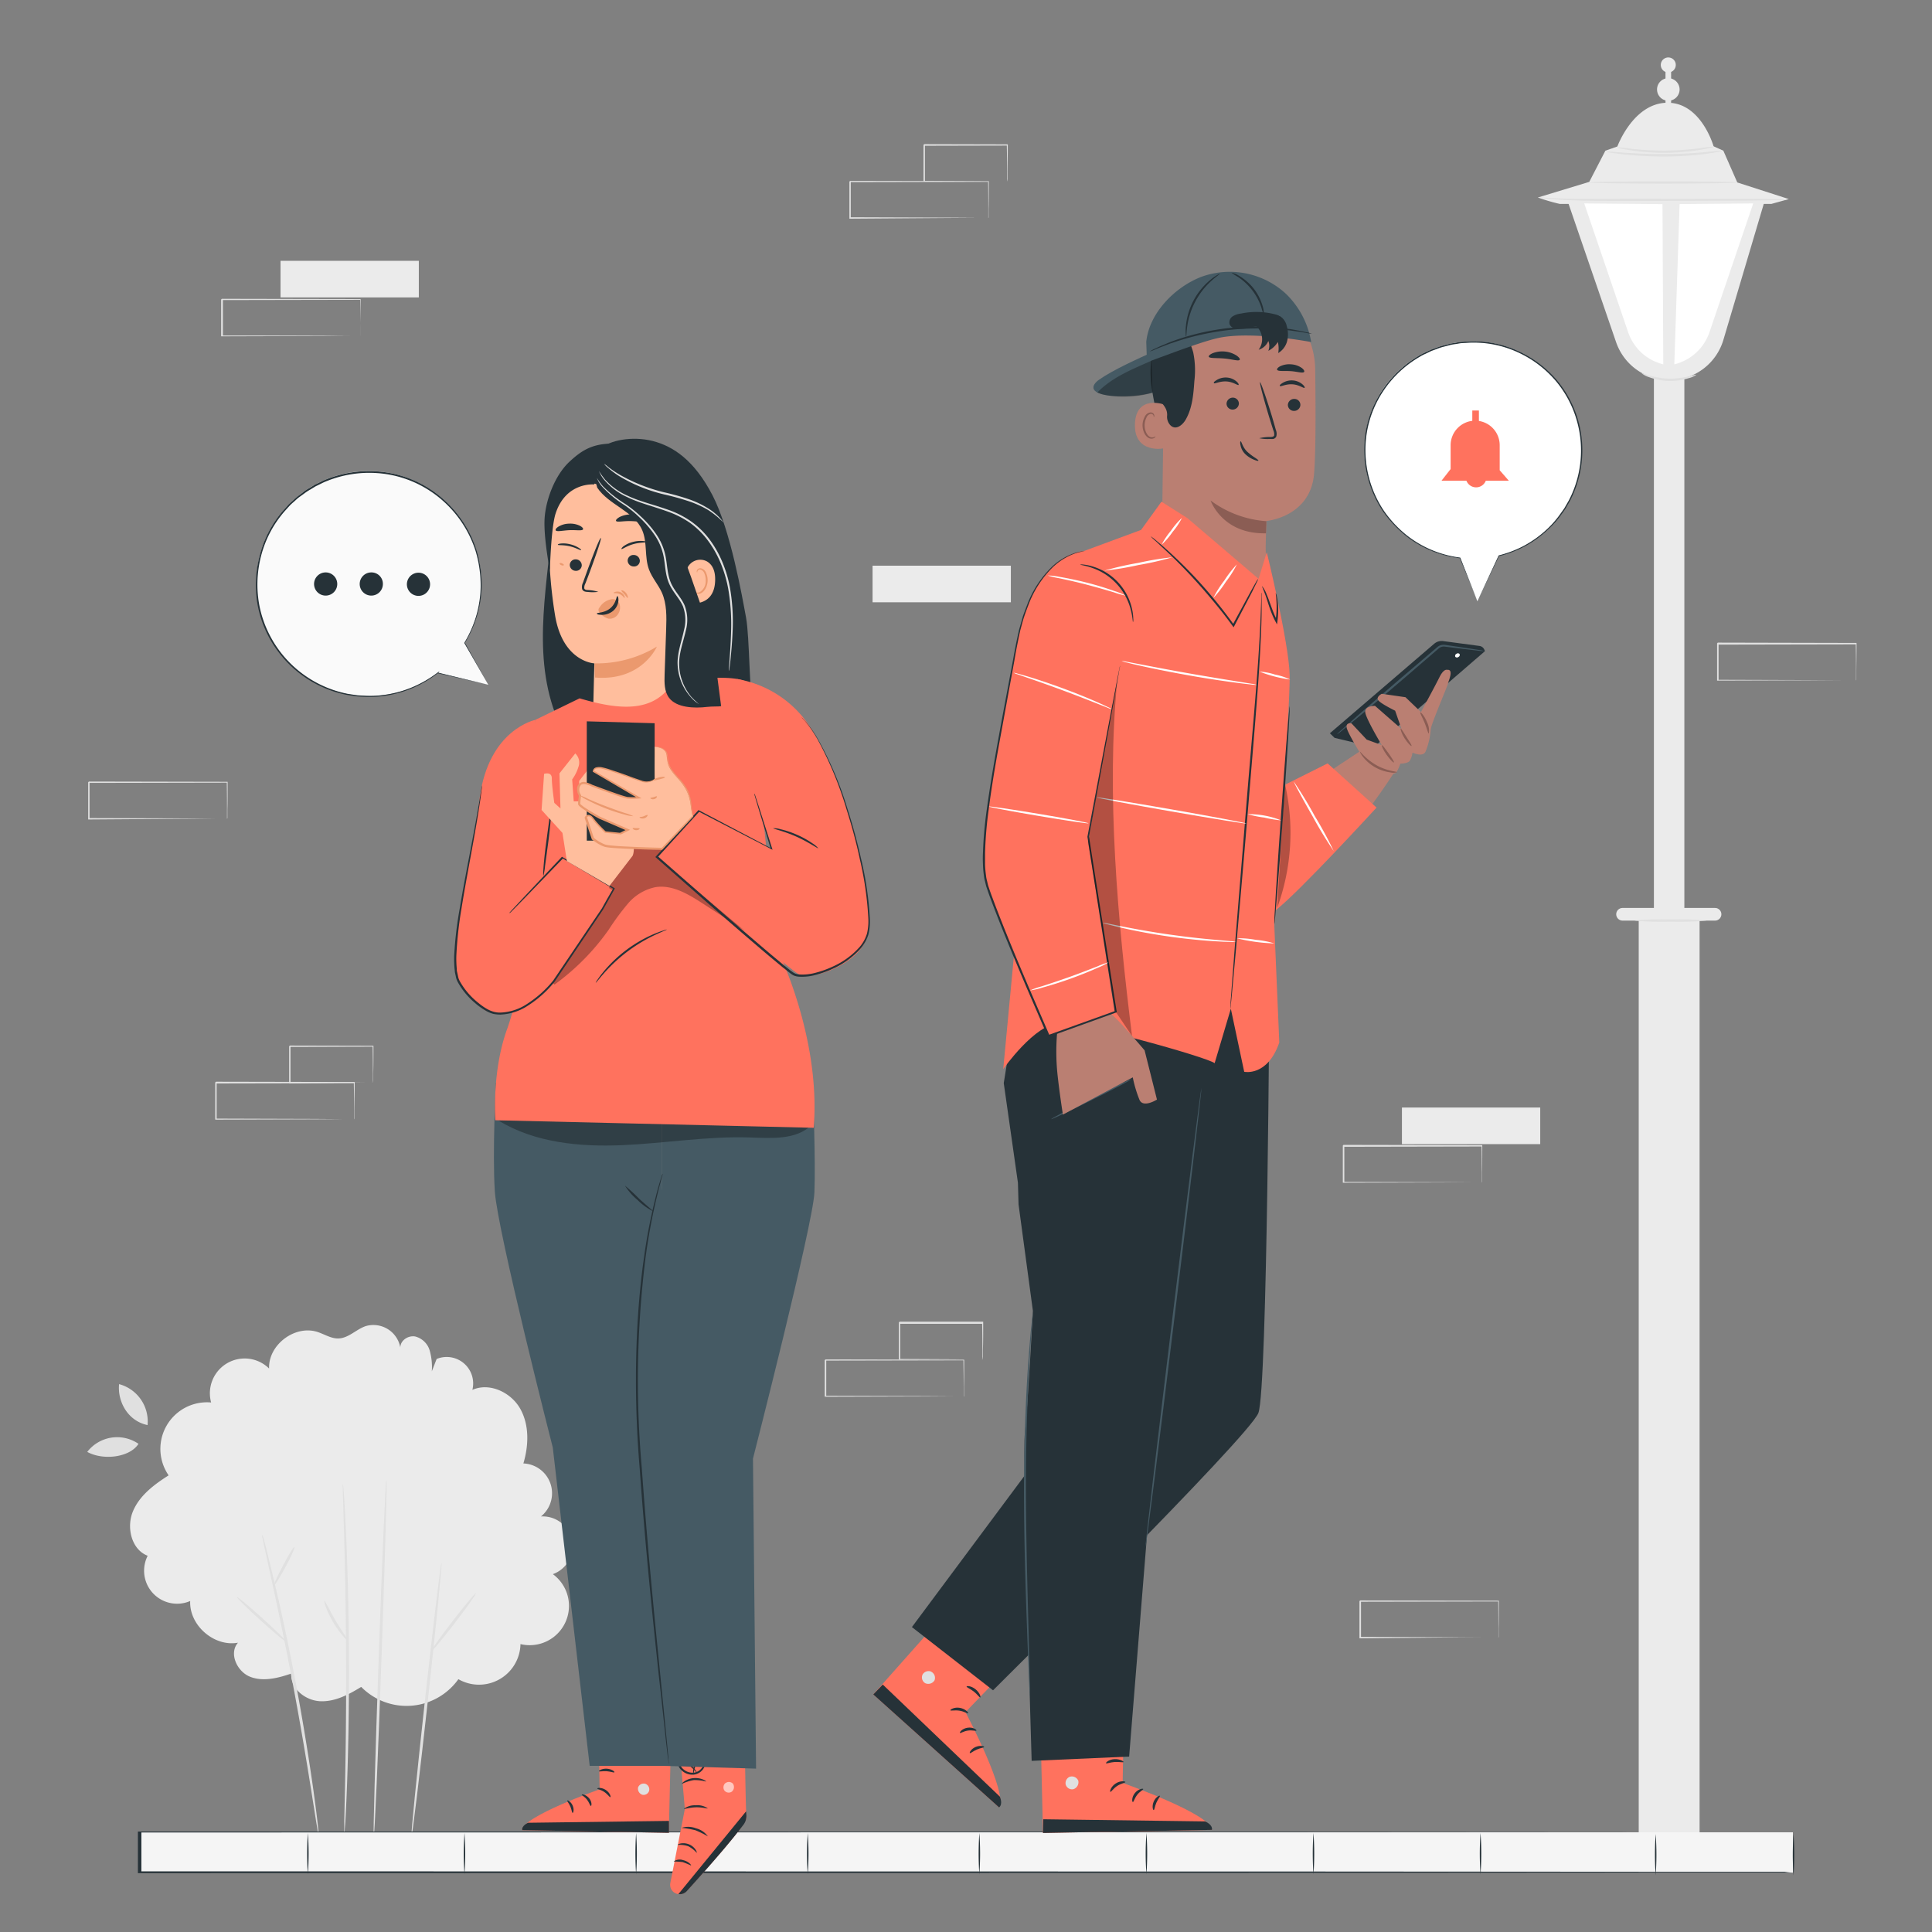 <svg xmlns="http://www.w3.org/2000/svg" viewBox="0 0 500 500"><rect x="0" y="0" width="500" height="500" fill="#808080" stroke="none"/><g id="freepik--background-complete--inject-88"><path d="M113,351.7a6.85,6.85,0,0,1,9.25,8c4.44-2,10,.65,12.38,4.87s2.21,9.51.82,14.17A7.72,7.72,0,0,1,140,392.46a7.7,7.7,0,0,1,3.08,14.93,10.17,10.17,0,0,1-8.38,18.1,10.73,10.73,0,0,1-16.07,9.08,16.47,16.47,0,0,1-25.15,2c-3.26,2-6.86,3.91-10.69,3.7s-7.73-3.35-7.39-7.16c-3.45,1.18-7.29,2.17-10.68.83s-5.55-6.08-3.13-8.81c-6.18,1.13-12.65-4.51-12.37-10.79a8.54,8.54,0,0,1-11-11.71c-4.18-1.59-5.54-7.26-3.85-11.41s5.49-7,9.27-9.4a12.06,12.06,0,0,1,11-18.86,9,9,0,0,1,15-8.79c-.23-6.15,6.72-11.37,12.56-9.45,1.81.59,3.5,1.73,5.4,1.67,2.58-.08,4.55-2.32,7-3.18a7.08,7.08,0,0,1,9,5.53c0-1.82,2-3.18,3.84-2.86a5.28,5.28,0,0,1,3.76,3.61,15.63,15.63,0,0,1,.55,5.42" style="fill:#ebebeb"></path><path d="M114.26,404.53c-.21,0-2.12,15.82-4.27,35.39s-3.72,35.45-3.52,35.47,2.12-15.82,4.27-35.39S114.46,404.55,114.26,404.53Z" style="fill:#e0e0e0"></path><path d="M111.42,427.57c.17.13,2.92-3.17,6.16-7.38s5.73-7.71,5.57-7.84-2.93,3.18-6.16,7.38S111.26,427.45,111.42,427.57Z" style="fill:#e0e0e0"></path><path d="M100,383c-.21,0-1.12,20.65-2,46.12s-1.48,46.15-1.27,46.15,1.11-20.63,2-46.12S100.24,383,100,383Z" style="fill:#e0e0e0"></path><path d="M88.72,384a3.92,3.92,0,0,0,0,.93c0,.68,0,1.56.06,2.65.07,2.4.16,5.71.27,9.75.24,8.23.47,19.61.52,32.17s-.1,23.94-.27,32.18c-.09,4.05-.16,7.35-.21,9.75,0,1.09,0,2,0,2.65a3.92,3.92,0,0,0,0,.93,5.29,5.29,0,0,0,.11-.92c0-.69.1-1.56.18-2.65.13-2.3.29-5.63.44-9.75.3-8.23.54-19.61.49-32.19s-.37-24-.73-32.19c-.19-4.11-.36-7.44-.52-9.74-.08-1.09-.15-2-.2-2.65A5.29,5.29,0,0,0,88.72,384Z" style="fill:#e0e0e0"></path><path d="M83.94,414.3c-.18.06.59,2.7,2.32,5.6s3.67,4.85,3.81,4.72-1.49-2.26-3.16-5.1S84.15,414.22,83.94,414.3Z" style="fill:#e0e0e0"></path><path d="M67.81,397.19a2.82,2.82,0,0,0,.11.8c.13.6.28,1.34.47,2.25.45,2.05,1.07,4.84,1.81,8.25,1.53,7,3.56,16.6,5.58,27.29s3.63,20.41,4.74,27.45c.55,3.45,1,6.27,1.32,8.35.16.91.28,1.66.38,2.26a2.84,2.84,0,0,0,.19.78,3.71,3.71,0,0,0,0-.8q-.09-.9-.24-2.28c-.22-2-.59-4.85-1.08-8.38-1-7.07-2.52-16.81-4.53-27.52s-4.14-20.33-5.8-27.27c-.83-3.47-1.53-6.27-2-8.2-.25-.89-.45-1.63-.61-2.21A4.23,4.23,0,0,0,67.81,397.19Z" style="fill:#e0e0e0"></path><path d="M61.34,413.34c-.13.15,2.59,2.85,6.08,6S73.87,425,74,424.81s-2.58-2.84-6.08-6S61.48,413.19,61.34,413.34Z" style="fill:#e0e0e0"></path><path d="M70.89,410.32c.19.09,1.51-2.05,3-4.79s2.47-5,2.29-5.15-1.51,2.05-2.95,4.8S70.71,410.22,70.89,410.32Z" style="fill:#e0e0e0"></path><path d="M38.19,368.81a10,10,0,0,0-7.37-10.6c-.45,4.45,2.22,9.54,7.37,10.6" style="fill:#e0e0e0"></path><path d="M35.84,373.66c-2.22,3.53-9.13,4.37-13.26,2.09a9.76,9.76,0,0,1,13.26-2.09" style="fill:#e0e0e0"></path><rect x="362.82" y="286.63" width="35.79" height="9.47" style="fill:#ebebeb"></rect><path d="M383.48,306.08a.68.68,0,0,1,0-.17v-.49c0-.45,0-1.07,0-1.86,0-1.64,0-4-.06-6.95l.11.11-35.8.07.18-.18h0v9.44l-.18-.18,25.51.08,7.53,0,2,0h.05l-2,0-7.49.06-25.63.08h-.18v-9.62h0l.18-.18,35.8.07h.11v.11c0,3,0,5.36-.06,7,0,.79,0,1.4,0,1.84,0,.19,0,.35,0,.47S383.48,306.08,383.48,306.08Z" style="fill:#e0e0e0"></path><rect x="72.6" y="67.5" width="35.79" height="9.47" style="fill:#ebebeb"></rect><path d="M93.26,87a.68.68,0,0,1,0-.17v-.49c0-.45,0-1.07,0-1.86,0-1.64,0-4-.07-7l.12.11-35.8.07.18-.18h0V87l-.18-.18L83,86.85l7.53.05,2,0h0l-2,0-7.49.06-25.63.08h-.18V77.51h0l.18-.18,35.8.07h.11v.11c0,3-.05,5.36-.07,7,0,.79,0,1.4,0,1.84,0,.19,0,.35,0,.47S93.26,87,93.26,87Z" style="fill:#e0e0e0"></path><rect x="225.82" y="146.4" width="35.79" height="9.47" style="fill:#ebebeb"></rect><path d="M255.78,56.42a1.15,1.15,0,0,1,0-.17v-.48c0-.45,0-1.07,0-1.87,0-1.63,0-4-.06-6.95l.11.11L220,47.14c.08-.08-.19.18.18-.19h0v4.8c0,1.58,0,3.13,0,4.65l-.17-.18,25.51.09,7.52.05,2,0h.72s-.05,0-.16,0l-.51,0-2,0-7.49.05L220,56.6h-.18V51.77c0-.79,0-1.59,0-2.39V47h0l.19-.18,35.79.07h.11V47c0,3,0,5.37-.06,7,0,.78,0,1.4,0,1.84v.46C255.79,56.38,255.79,56.43,255.78,56.42Z" style="fill:#e0e0e0"></path><path d="M260.63,47s0-.06,0-.18,0-.3,0-.5c0-.46,0-1.1,0-1.9,0-1.66,0-4-.07-6.89l.13.14-21.5.05c-.16.16.22-.23.18-.18h0v4.86c0,1.59,0,3.12,0,4.59l-.17-.17,15.38.08,4.48,0,1.21,0,.43,0a1.7,1.7,0,0,1-.39,0l-1.17,0-4.44,0-15.5.08H239V37.5h0s.34-.35.18-.19l21.5.05h.14v.13c0,2.92-.06,5.29-.07,7,0,.79,0,1.41,0,1.87A4.61,4.61,0,0,1,260.63,47Z" style="fill:#e0e0e0"></path><path d="M249.4,361.41s0-.06,0-.17,0-.29,0-.49c0-.44,0-1.06,0-1.86,0-1.64,0-4-.07-6.95l.12.11-35.8.07.18-.18h0v9.45l-.18-.18,25.51.08,7.53.05,2,0h.05l-2,0-7.49.05-25.63.08h-.18V352h0l.18-.18,35.8.07h.11v.11c0,3,0,5.36-.06,7,0,.79,0,1.4,0,1.84,0,.2,0,.35,0,.47S249.4,361.41,249.4,361.41Z" style="fill:#e0e0e0"></path><path d="M254.25,351.94s0-.06,0-.18,0-.3,0-.5c0-.47,0-1.1,0-1.9,0-1.66,0-4-.07-6.89l.13.13-21.51,0c-.16.17.22-.22.18-.18h0v9.45l-.18-.17,15.39.08,4.48,0,1.21,0,.43,0a1.57,1.57,0,0,1-.39,0l-1.17,0-4.45,0-15.5.08h-.17v-.18c0-1.47,0-3,0-4.59v-4.86h0l.18-.18,21.51,0h.13v.13c0,2.92,0,5.29-.07,7,0,.79,0,1.41,0,1.87A4.8,4.8,0,0,1,254.25,351.94Z" style="fill:#e0e0e0"></path><path d="M91.64,289.69s0-.06,0-.17,0-.29,0-.49c0-.44,0-1.06,0-1.86,0-1.63,0-4-.07-6.95l.11.11-35.79.07c.08-.08-.18.19.18-.18h0v9.45l-.18-.18,25.51.08,7.53.06,2,0h.72s0,0-.16,0H91l-2,0-7.49.05-25.63.08h-.18v-9.63h0l.18-.18,35.79.07h.12v.11c0,3-.05,5.37-.07,7,0,.78,0,1.4,0,1.84,0,.19,0,.34,0,.46S91.65,289.7,91.64,289.69Z" style="fill:#e0e0e0"></path><path d="M96.5,280.22s0-.06,0-.18,0-.3,0-.5c0-.47,0-1.1,0-1.9,0-1.66,0-4-.07-6.89l.13.13L75,270.94l.18-.19h0v9.45l-.18-.17,15.39.08,4.48.05,1.21,0,.43,0a1.57,1.57,0,0,1-.39,0l-1.17,0-4.45,0L75,280.4h-.17v-.18c0-1.47,0-3,0-4.59v-4.86h0s.35-.34.18-.18l21.51.05h.13v.13c0,2.92,0,5.29-.07,7,0,.79,0,1.41,0,1.87A4.8,4.8,0,0,1,96.5,280.22Z" style="fill:#e0e0e0"></path><path d="M58.75,211.9a1.15,1.15,0,0,1,0-.17v-.48c0-.45,0-1.07,0-1.87,0-1.63,0-4-.06-6.95l.11.12L23,202.62l.18-.18h0v9.45l-.18-.17,25.51.08,7.52.05,2,0h.72s0,0-.16,0h-.51l-2,0-7.49.05L23,212.08h-.18v-4.83c0-.79,0-1.59,0-2.39v-2.41h0l.19-.19,35.79.07h.11v.11c0,3,0,5.37-.06,7,0,.78,0,1.4,0,1.84v.46C58.76,211.86,58.76,211.91,58.75,211.9Z" style="fill:#e0e0e0"></path><path d="M387.79,423.82a1.15,1.15,0,0,1,0-.17c0-.13,0-.29,0-.49q0-.66,0-1.86c0-1.63,0-4-.06-6.95l.11.11-35.79.07c.08-.08-.18.19.18-.18h0v9.45l-.18-.18,25.51.08,7.52,0,2,0h.72s-.05,0-.16,0h-.51l-2,0-7.49.05L352,424h-.18v-4.84c0-.79,0-1.58,0-2.39v-2.4h0l.19-.18,35.79.07h.11v.11c0,3,0,5.37-.06,7q0,1.17,0,1.83v.47C387.8,423.77,387.8,423.82,387.79,423.82Z" style="fill:#e0e0e0"></path><rect x="424.1" y="238.25" width="15.75" height="241.78" style="fill:#ebebeb"></rect><rect x="428.03" y="92.61" width="7.88" height="166.55" style="fill:#ebebeb"></rect><path d="M443.86,238.25H419.92a1.64,1.64,0,0,1-1.64-1.64h0a1.63,1.63,0,0,1,1.64-1.63h23.94a1.63,1.63,0,0,1,1.63,1.63h0A1.64,1.64,0,0,1,443.86,238.25Z" style="fill:#ebebeb"></path><path d="M405.88,52.57l12.37,36A14.56,14.56,0,0,0,432,98.38h0A14.56,14.56,0,0,0,446,88L456.57,52.4Z" style="fill:#ebebeb"></path><path d="M398,51.11a47.86,47.86,0,0,0,5.7,1.67h54.71l4.54-1.26-13.34-4.3L446,39l-2.53-1.14s-3.2-11.37-12-11.27-12.9,11.32-12.9,11.32L415.47,39l-4.17,8.07Z" style="fill:#ebebeb"></path><path d="M434.68,23.15a2.92,2.92,0,1,1-2.92-2.92A2.93,2.93,0,0,1,434.68,23.15Z" style="fill:#ebebeb"></path><path d="M433.69,16.8a1.94,1.94,0,1,1-1.93-1.93A1.93,1.93,0,0,1,433.69,16.8Z" style="fill:#ebebeb"></path><rect x="431.03" y="16.8" width="1.45" height="9.85" style="fill:#ebebeb"></rect><path d="M410,52.65,421.37,86a12.79,12.79,0,0,0,9.09,8.29h0l-.21-41.46Z" style="fill:#fff"></path><path d="M453.73,52.65,442.4,86a12.79,12.79,0,0,1-9.09,8.29h0l1.37-41.47Z" style="fill:#fff"></path><path d="M462.4,51.69a2.74,2.74,0,0,1-.65.06l-1.87.06-6.9.1L430.24,52c-8.89,0-16.93.05-22.76-.13-2.91-.09-5.26-.27-6.89-.44-.81-.08-1.43-.16-1.86-.23a2.85,2.85,0,0,1-.64-.12,2.49,2.49,0,0,1,.65,0l1.87.12c1.63.1,4,.21,6.88.25,5.82.07,13.86-.06,22.75,0l22.74,0,6.89.08,1.88.05A2.74,2.74,0,0,1,462.4,51.69Z" style="fill:#e0e0e0"></path><path d="M449.59,47.22c0,.17-8.59.3-19.19.3s-19.19-.13-19.19-.3,8.59-.29,19.19-.29S449.59,47.06,449.59,47.22Z" style="fill:#e0e0e0"></path><path d="M445.85,39a5,5,0,0,1-1.16.3c-.75.16-1.85.34-3.21.52a85.89,85.89,0,0,1-10.72.69A101.1,101.1,0,0,1,420,39.93c-1.37-.15-2.47-.3-3.23-.43a4.6,4.6,0,0,1-1.17-.25,4.61,4.61,0,0,1,1.2,0l3.23.24c2.73.19,6.51.39,10.69.38s7.95-.24,10.67-.51S445.83,38.89,445.85,39Z" style="fill:#e0e0e0"></path><path d="M443.68,37.94a3,3,0,0,1-1,.3c-.62.16-1.54.35-2.68.54a57.52,57.52,0,0,1-9,.77,57.22,57.22,0,0,1-9-.65c-1.14-.18-2.06-.35-2.69-.5a3.4,3.4,0,0,1-1-.29,33.89,33.89,0,0,1,3.7.38,76.66,76.66,0,0,0,8.93.48,77.17,77.17,0,0,0,8.92-.6A34.2,34.2,0,0,1,443.68,37.94Z" style="fill:#e0e0e0"></path><path d="M439,97a5.73,5.73,0,0,1-2,.88,16.12,16.12,0,0,1-10.21-.26,5.57,5.57,0,0,1-1.9-1c.06-.18,3,1.28,7,1.36S438.92,96.78,439,97Z" style="fill:#e0e0e0"></path><path d="M441.66,238.24a75.47,75.47,0,0,1-9.34.29,75.47,75.47,0,0,1-9.34-.29,75.47,75.47,0,0,1,9.34-.29A75.47,75.47,0,0,1,441.66,238.24Z" style="fill:#e0e0e0"></path><path d="M480.34,176.12a.83.83,0,0,1,0-.18c0-.12,0-.28,0-.48,0-.45,0-1.07,0-1.86,0-1.64,0-4-.07-6.95l.12.11-35.8.07.18-.18h0v9.46l-.18-.18,25.51.08,7.53,0,2,0h.54l.19,0h-.68l-2,0-7.49.05-25.63.08h-.18v-9.64h0l.18-.19,35.8.08h.11v.11c0,3-.05,5.36-.06,7,0,.79,0,1.4,0,1.84,0,.19,0,.34,0,.47S480.34,176.12,480.34,176.12Z" style="fill:#e0e0e0"></path></g><g id="freepik--Floor--inject-88"><path d="M464,474.2H36.1v10.45H464" style="fill:#f5f5f5"></path><path d="M464,484.65l-2.2,0h-6.44l-24.81,0-91.41.06-303,.06h-.45V474h.45l303,.06,91.39.06,24.8,0h6.44l2.2,0s-.74,0-2.2,0l-6.44,0-24.8,0-91.39.06-303,.06.45-.2v10.45l-.45-.19,303,.05,91.41.06,24.81,0,6.44,0C463.23,484.63,464,484.65,464,484.65Z" style="fill:#263238"></path><path d="M120.21,485.06a75,75,0,0,1,0-10.67,75,75,0,0,1,0,10.67Z" style="fill:#263238"></path><path d="M164.63,485.06a75,75,0,0,1,0-10.67,75,75,0,0,1,0,10.67Z" style="fill:#263238"></path><path d="M209.05,485.06a71.26,71.26,0,0,1,0-10.67,75,75,0,0,1,0,10.67Z" style="fill:#263238"></path><path d="M253.46,485.06a75,75,0,0,1,0-10.67,75,75,0,0,1,0,10.67Z" style="fill:#263238"></path><path d="M296.7,485.06a71.26,71.26,0,0,1,0-10.67,75,75,0,0,1,0,10.67Z" style="fill:#263238"></path><path d="M339.93,485.06a75,75,0,0,1,0-10.67,75,75,0,0,1,0,10.67Z" style="fill:#263238"></path><path d="M383.16,485.06a75,75,0,0,1,0-10.67,75,75,0,0,1,0,10.67Z" style="fill:#263238"></path><path d="M428.49,485.32a75,75,0,0,1,0-10.67,75,75,0,0,1,0,10.67Z" style="fill:#263238"></path><path d="M79.68,485.06a75,75,0,0,1,0-10.67,75,75,0,0,1,0,10.67Z" style="fill:#263238"></path><path d="M464.16,485.37a75.14,75.14,0,0,1,0-10.68,75.14,75.14,0,0,1,0,10.68Z" style="fill:#263238"></path></g><g id="freepik--speech-bubble-2--inject-88"><path d="M382.35,155.62l-4.5-11.2a28.15,28.15,0,1,1,10.06-.6h0Z" style="fill:#fff"></path><path d="M382.35,155.62c.27-.6,2-4.32,5.49-11.84l.08.13h0a.09.09,0,0,1-.09-.09.1.1,0,0,1,.07-.09,28.91,28.91,0,0,0,6.27-2.36,28.57,28.57,0,0,0,6.44-4.64,25.33,25.33,0,0,0,2.91-3.32c.44-.62.9-1.24,1.34-1.89l1.18-2.06a28.05,28.05,0,0,0,2.06-20.54,27.66,27.66,0,0,0-5.47-10.34,28.34,28.34,0,0,0-9.86-7.43,27.32,27.32,0,0,0-12.63-2.46l-1.68.11c-.56,0-1.11.16-1.66.23s-1.11.15-1.64.3l-1.61.42a12,12,0,0,0-1.57.51l-1.55.57-1.47.71a11,11,0,0,0-1.45.75,28.38,28.38,0,0,0-9.25,8.52,27.48,27.48,0,0,0-4.5,11,28.27,28.27,0,0,0,4.43,20.44,29.76,29.76,0,0,0,6.3,6.61,28,28,0,0,0,13.38,5.44.09.09,0,0,1,.07.06c2.82,7.16,4.18,10.64,4.42,11.23l-4.58-11.17.07.06a28.12,28.12,0,0,1-13.52-5.41,30.5,30.5,0,0,1-6.38-6.65,28.53,28.53,0,0,1-4.52-20.67A27.63,27.63,0,0,1,358,100.61,28.72,28.72,0,0,1,367.32,92a13.55,13.55,0,0,1,1.46-.77l1.5-.71,1.57-.58a12.27,12.27,0,0,1,1.59-.51l1.63-.43c.54-.15,1.11-.2,1.66-.3s1.12-.21,1.68-.24l1.71-.11a27.62,27.62,0,0,1,12.79,2.49,28.64,28.64,0,0,1,10,7.54,28.3,28.3,0,0,1,6.39,21.52,28.48,28.48,0,0,1-3,9.72l-1.2,2.08c-.44.66-.91,1.28-1.36,1.91a24.35,24.35,0,0,1-3,3.33,27.93,27.93,0,0,1-6.52,4.66,28.68,28.68,0,0,1-6.33,2.34l0-.18h0a.09.09,0,0,1,.09.09s0,0,0,0Z" style="fill:#263238"></path><path d="M373.06,124.41h17.42l-2.36-2.71v-6.48a6.35,6.35,0,0,0-6.35-6.35h0a6.36,6.36,0,0,0-6.35,6.35v6.17Z" style="fill:#FF725E"></path><path d="M379.33,123.56a2.69,2.69,0,1,0,5.26-.91" style="fill:#FF725E"></path><rect x="381.03" y="106.24" width="1.71" height="3.63" style="fill:#FF725E"></rect></g><g id="freepik--speech-bubble-1--inject-88"><path d="M126.38,177.22l-6.17-10.86a29.13,29.13,0,1,0-7,7.75v0Z" style="fill:#fafafa"></path><path d="M126.38,177.22l-13.17-3-.13,0,.08-.11h0l.13.13a30.14,30.14,0,0,1-6,3.6,29.15,29.15,0,0,1-8,2.27,26.64,26.64,0,0,1-4.6.24c-.79-.05-1.6-.07-2.41-.14l-2.45-.37a29.25,29.25,0,0,1-18.17-11.66,29.09,29.09,0,0,1-4.91-11.22A29.62,29.62,0,0,1,67.15,144,28.69,28.69,0,0,1,73.38,132l1.19-1.31c.39-.44.86-.8,1.28-1.21a15.86,15.86,0,0,1,1.32-1.14l1.39-1.05a11.67,11.67,0,0,1,1.45-.95l1.47-.9,1.54-.75a13.46,13.46,0,0,1,1.56-.69,29.64,29.64,0,0,1,13-2,28.67,28.67,0,0,1,12,3.53,29.45,29.45,0,0,1,13.79,17,31.24,31.24,0,0,1,1.27,9.45,28.78,28.78,0,0,1-1.43,8.16,29.87,29.87,0,0,1-2.91,6.26v-.09l6.09,10.9-6.24-10.82,0,0,0,0a29.82,29.82,0,0,0,2.86-6.23,28.88,28.88,0,0,0,1.38-8.11,31.28,31.28,0,0,0-1.28-9.36,29.22,29.22,0,0,0-13.69-16.77,28.38,28.38,0,0,0-11.82-3.48,29.32,29.32,0,0,0-12.87,2,14.11,14.11,0,0,0-1.54.68l-1.53.75-1.45.88a12.15,12.15,0,0,0-1.43.94l-1.38,1c-.47.33-.86.75-1.3,1.13s-.88.76-1.26,1.19l-1.17,1.29a28.35,28.35,0,0,0-6.16,11.8,29.4,29.4,0,0,0-.35,12.78,29,29,0,0,0,13.11,18.84,29.17,29.17,0,0,0,9.68,3.84l2.43.37c.81.07,1.6.09,2.39.14a25.31,25.31,0,0,0,4.56-.22,28.56,28.56,0,0,0,7.91-2.22,30,30,0,0,0,6-3.55l.54-.41-.42.54h0l0-.14Z" style="fill:#263238"></path><path d="M87.28,151.14a3,3,0,1,1-3-3A3,3,0,0,1,87.28,151.14Z" style="fill:#263238"></path><path d="M99.09,151.14a3,3,0,1,1-3-3A2.95,2.95,0,0,1,99.09,151.14Z" style="fill:#263238"></path><path d="M110.87,149.66a3,3,0,1,1-4-1.08A3,3,0,0,1,110.87,149.66Z" style="fill:#263238"></path></g><g id="freepik--character-2--inject-88"><path d="M290.94,438.88l-.4,22.54s22.78,8,23.11,12.15l-43.73.8-.82-35.15Z" style="fill:#FF725E"></path><path d="M277,459.77a1.78,1.78,0,0,0-1.2,2.06,1.71,1.71,0,0,0,2,1.21,1.89,1.89,0,0,0,1.26-2.19,1.79,1.79,0,0,0-2.26-1" style="fill:#e0e0e0"></path><path d="M269.92,474.37l.06-3.55,41.91.56s2,.81,1.76,2.19Z" style="fill:#263238"></path><path d="M291.25,461.19c0,.21-1.07.33-2.11,1s-1.58,1.62-1.78,1.54.1-1.33,1.37-2.16S291.29,461,291.25,461.19Z" style="fill:#263238"></path><path d="M295.87,463c.05.21-.87.59-1.57,1.5s-.91,1.88-1.12,1.87-.37-1.21.53-2.33S295.86,462.8,295.87,463Z" style="fill:#263238"></path><path d="M298.58,468.44c-.2.05-.51-1,0-2.19s1.52-1.66,1.61-1.49-.51.82-.93,1.79S298.79,468.42,298.58,468.44Z" style="fill:#263238"></path><path d="M290.77,456c-.09.2-1.07-.08-2.28,0s-2.14.5-2.25.32.77-1,2.2-1.06S290.87,455.87,290.77,456Z" style="fill:#263238"></path><path d="M265.52,426.86l-15.65,16.23s11.24,21.35,8.64,24.63L226,438.52l23.34-26.29Z" style="fill:#FF725E"></path><path d="M241.07,432.65a1.79,1.79,0,0,0-2.29.69,1.73,1.73,0,0,0,.67,2.27,1.89,1.89,0,0,0,2.41-.75,1.78,1.78,0,0,0-1-2.28" style="fill:#e0e0e0"></path><path d="M226,438.52l2.46-2.56,30.3,29s.88,1.93-.2,2.8Z" style="fill:#263238"></path><path d="M250.55,443.4c-.15.15-1-.49-2.25-.68s-2.26.1-2.35-.09,1-.9,2.47-.64S250.71,443.28,250.55,443.4Z" style="fill:#263238"></path><path d="M252.69,447.87c-.1.19-1-.16-2.17,0s-1.94.76-2.09.61.55-1.14,2-1.35S252.83,447.72,252.69,447.87Z" style="fill:#263238"></path><path d="M251,453.7c-.18-.1.31-1.09,1.5-1.59s2.25-.19,2.2,0-.93.24-1.9.67S251.14,453.83,251,453.7Z" style="fill:#263238"></path><path d="M253.7,439.3c-.2.09-.73-.79-1.68-1.53s-1.91-1.09-1.87-1.3,1.22-.18,2.33.72S253.89,439.25,253.7,439.3Z" style="fill:#263238"></path><path d="M351.76,194.56l-19.23,12.7.28,5,5,10.59s2.32,2.2,9.13-4.7,15.42-20.61,15.42-20.61Z" style="fill:#ba7f72"></path><path d="M384.13,168.1a1.59,1.59,0,0,0-1.25-.93l-9.42-1.26a3,3,0,0,0-2.29.69l-27,23.17,1.22,1.19,10.12,2.43,28.79-24.87Z" style="fill:#263238"></path><path d="M376.65,170a.6.6,0,0,0,.81,0,.55.55,0,0,0,.27-.74.58.58,0,0,0-.8-.05A.57.57,0,0,0,376.65,170Z" style="fill:#fff"></path><path d="M384.32,168.52a10.94,10.94,0,0,1-1.85-.14l-5-.59-3.46-.43a2,2,0,0,0-1.64.43l-1.54,1.33-6.89,5.94c-4.91,4.2-9.37,8-12.61,10.69l-3.87,3.2a12.6,12.6,0,0,1-1.46,1.11,10.31,10.31,0,0,1,1.32-1.27l3.74-3.33c3.18-2.79,7.6-6.62,12.5-10.82l6.93-5.9,1.56-1.33a2.5,2.5,0,0,1,2-.51l3.46.51,5,.76A13.85,13.85,0,0,1,384.32,168.52Z" style="fill:#455a64"></path><path d="M374.52,173.36s-.85-.41-2,1.92-4.78,9-4.78,9l-4-3.84-6.14-.89s-1.63.83-.86,1.74,4.32,2.64,4.32,2.64l1.65,4.74-6.86-6s-2.84-.05-2.51,1.78,4.25,8.38,4.25,8.38l-3.89-1.42-3.92-4.19s-1.47-.34-1.27,1.05,3.85,7.22,3.85,7.22l5.15,4.56s3.32.66,3.9-.21a11.62,11.62,0,0,0,1-2.21s1.86,0,2.42-.72a5.54,5.54,0,0,0,.72-2.13s2.58,1.23,3.34-.18a17.79,17.79,0,0,0,1.36-5.71c0-1.24,4.51-11.64,4.49-12S376.42,173.13,374.52,173.36Z" style="fill:#ba7f72"></path><path d="M361.55,199.85a3.33,3.33,0,0,1-1.69.05,10.88,10.88,0,0,1-3.88-1.28,10.55,10.55,0,0,1-3.13-2.61c-.66-.83-.92-1.42-.86-1.46s1.59,2,4.3,3.52S361.57,199.66,361.55,199.85Z" style="fill:#8b5d54"></path><path d="M360.74,197.32c-.14.11-1-.74-1.9-2s-1.36-2.38-1.21-2.46.87.88,1.73,2.1S360.87,197.21,360.74,197.32Z" style="fill:#8b5d54"></path><path d="M365.31,193.06c-.13.11-1-.72-1.81-2s-1.12-2.44-1-2.51.75,1,1.5,2.18S365.45,192.94,365.31,193.06Z" style="fill:#8b5d54"></path><path d="M369.77,189.84c-.18,0-.47-1.26-1.07-2.74s-1.28-2.61-1.13-2.72,1.09.91,1.72,2.48A4.87,4.87,0,0,1,369.77,189.84Z" style="fill:#8b5d54"></path><path d="M298.68,90.94c-4.13,1.87-10.54,4.73-14.25,7.33-.86.6-1.82,1.62-1.32,2.54s2.25,1.29,3.17,1.46c3.17.58,10.68.47,15.61-1.9Z" style="fill:#455a64"></path><path d="M301.48,114.35a81.57,81.57,0,0,1-3.38-13.72,28.65,28.65,0,0,1,1.31-13.94c.26-.67,2.45-5.13,3.16-5,.5.06-.86,4.23-.61,4.68,2.4,4.24,3,9.32,2.54,14.17a64,64,0,0,1-3,13.86" style="fill:#263238"></path><path d="M323.28,169.1c-7.31-.25-22.69-21.45-22.59-28.76l.57-44c-.22-11.82,6.47-21.81,18.3-21.7l1.09.07a21.14,21.14,0,0,1,19.72,20.81c.14,10.25.16,21.57-.28,27-.9,11.31-12.34,12.31-12.34,12.31s-.1,2.63-.18,6c-.18,7.47,2.74,28.48-4.74,28.22Z" style="fill:#ba7f72"></path><path d="M327.75,134.88a27.39,27.39,0,0,1-14.45-5.35s3,8.75,14.34,8.49Z" style="fill:#8b5d54"></path><path d="M336.54,104.81a1.62,1.62,0,0,1-1.67,1.53,1.56,1.56,0,0,1-1.57-1.57,1.63,1.63,0,0,1,1.67-1.53A1.55,1.55,0,0,1,336.54,104.81Z" style="fill:#263238"></path><path d="M337.63,100.37c-.22.19-1.38-.79-3.12-.91s-3.07.67-3.25.45.14-.47.73-.84a4.46,4.46,0,0,1,2.62-.61,4.31,4.31,0,0,1,2.46,1C337.58,99.89,337.73,100.28,337.63,100.37Z" style="fill:#263238"></path><path d="M320.62,104.46A1.62,1.62,0,0,1,319,106a1.55,1.55,0,0,1-1.57-1.57,1.63,1.63,0,0,1,1.67-1.52A1.55,1.55,0,0,1,320.62,104.46Z" style="fill:#263238"></path><path d="M320.55,99.62c-.22.2-1.38-.79-3.12-.9s-3.08.67-3.25.45.14-.47.73-.84a4.45,4.45,0,0,1,2.61-.62,4.25,4.25,0,0,1,2.47,1C320.49,99.14,320.65,99.54,320.55,99.62Z" style="fill:#263238"></path><path d="M325.89,113.41a11.72,11.72,0,0,1,2.86-.32c.45,0,.87-.07,1-.37a2.33,2.33,0,0,0-.21-1.34c-.35-1.1-.71-2.26-1.09-3.47-1.5-4.94-2.55-9-2.35-9s1.57,3.9,3.08,8.84c.35,1.22.7,2.38,1,3.49a2.61,2.61,0,0,1,.11,1.76,1.14,1.14,0,0,1-.78.6,3.49,3.49,0,0,1-.76,0A11,11,0,0,1,325.89,113.41Z" style="fill:#263238"></path><path d="M320.83,93.11c-.27.43-1.93-.15-4-.33s-3.78,0-4-.46c-.08-.22.3-.6,1-.91A6.92,6.92,0,0,1,320,92C320.65,92.46,321,92.91,320.83,93.11Z" style="fill:#263238"></path><path d="M337.49,96.27c-.38.38-1.78-.11-3.48-.22s-3.17.11-3.48-.33c-.13-.2.12-.59.77-.93a5.48,5.48,0,0,1,2.86-.5,5.35,5.35,0,0,1,2.74.94C337.48,95.67,337.66,96.09,337.49,96.27Z" style="fill:#263238"></path><path d="M301.62,104.8c-.19-.1-7.63-2.83-7.9,4.93s7.57,6.43,7.59,6.21S301.62,104.8,301.62,104.8Z" style="fill:#ba7f72"></path><path d="M299.05,112.92s-.14.09-.37.18a1.34,1.34,0,0,1-1,0c-.81-.33-1.46-1.66-1.45-3.06a4.56,4.56,0,0,1,.45-1.92,1.57,1.57,0,0,1,1.05-1,.7.7,0,0,1,.79.4c.1.22,0,.37.08.39s.17-.13.12-.45a.91.91,0,0,0-.29-.5,1.06,1.06,0,0,0-.74-.22,1.9,1.9,0,0,0-1.45,1.15,4.69,4.69,0,0,0-.55,2.15c0,1.56.75,3.06,1.86,3.42a1.46,1.46,0,0,0,1.24-.16C299,113.1,299.07,112.93,299.05,112.92Z" style="fill:#8b5d54"></path><path d="M335.69,82.54c1.27-.66-2.39-4.82-5.43-6.3-4.61-2.24-11.7-3.73-16-2.63-5.22,1.33-9.59,3.8-12.31,8.44a30.55,30.55,0,0,0-3.84,15.49,9.25,9.25,0,0,0,1,4.77c1,1.74,3.09,2.88,2.94,5.24a3.2,3.2,0,0,0,.74,2.39c1.38,1.55,3.15.18,4-1.23,1.78-3,2.07-6.61,2.31-10.09a22.87,22.87,0,0,0-.29-7.39c-.35-1.3-.93-2.54-1.2-3.86a4.7,4.7,0,0,1,.65-3.86,5,5,0,0,1,.65-.62,8.09,8.09,0,0,1,8.07-1.32c4.33,1.66,11.73,4.17,13.71,2.74,2.86-2.06,3.57-3.44,3.57-3.44Z" style="fill:#263238"></path><path d="M321.07,114.22c-.1,0-.18.44,0,1.11a4.33,4.33,0,0,0,1.34,2.32A7,7,0,0,0,324.6,119c.61.25,1,.32,1.07.22s-.27-.36-.8-.72a15.82,15.82,0,0,1-1.94-1.46C321.54,115.82,321.33,114.17,321.07,114.22Z" style="fill:#263238"></path><path d="M332.76,76a21.43,21.43,0,0,0-22-4.3c-6.88,2.72-13.4,9.46-14.11,16.79l.19,5.42,1-.53c6.49-2.37,13.68-5.14,17.88-6,8.73-1.71,23.61,1.14,23.61,1.14A22.41,22.41,0,0,0,332.76,76Z" style="fill:#455a64"></path><path d="M332.14,82.75a3.47,3.47,0,0,0-2.07-1.38,19.42,19.42,0,0,0-8.91-.22,5.12,5.12,0,0,0-2.13.71,1.86,1.86,0,0,0-.82,2c.3,1,1.61,1.32,2.66,1.21a9.76,9.76,0,0,0,3.29-.46,18.4,18.4,0,0,1,6.28.22,2.3,2.3,0,0,0,1,.07A1.45,1.45,0,0,0,332.14,82.75Z" style="fill:#263238"></path><path d="M323.13,83.4a4.51,4.51,0,0,1,2.6,7.11,3.89,3.89,0,0,0,2.51-2.27,3.41,3.41,0,0,1,0,2.55,6,6,0,0,0,2.46-2.29,6.78,6.78,0,0,1,.1,2.87,5.09,5.09,0,0,0,2.31-3.1,7.45,7.45,0,0,0-.11-3.92,3.91,3.91,0,0,0-1.59-2.41,4.92,4.92,0,0,0-2.67-.38,27.74,27.74,0,0,0-5.82.71" style="fill:#263238"></path><path d="M339.52,86.37a12.31,12.31,0,0,1-1.67-.25c-.53-.1-1.19-.22-2-.32s-1.63-.26-2.59-.34a66.49,66.49,0,0,0-6.79-.45,71.71,71.71,0,0,0-8.32.38,73.57,73.57,0,0,0-8.2,1.43,65.09,65.09,0,0,0-6.53,1.91c-.93.29-1.74.63-2.46.9s-1.34.52-1.83.73a12.28,12.28,0,0,1-1.58.61,8.24,8.24,0,0,1,1.49-.79c.49-.25,1.09-.53,1.81-.82s1.52-.66,2.44-1a60.14,60.14,0,0,1,6.54-2,62.6,62.6,0,0,1,16.65-1.82,61.56,61.56,0,0,1,6.82.56c1,.11,1.84.29,2.6.43s1.41.27,1.94.4A10.07,10.07,0,0,1,339.52,86.37Z" style="fill:#263238"></path><path d="M315.68,70.86c.05.08-.87.65-2.15,1.8a19.62,19.62,0,0,0-6.25,11.65c-.25,1.71-.22,2.8-.31,2.8s-.07-.27-.11-.76a11.92,11.92,0,0,1,.06-2.08,17.7,17.7,0,0,1,6.37-11.88,11.3,11.3,0,0,1,1.7-1.2C315.42,70.94,315.66,70.83,315.68,70.86Z" style="fill:#263238"></path><path d="M327.06,81.54a18.84,18.84,0,0,1-.63-2,15.37,15.37,0,0,0-2.34-4.41,15.62,15.62,0,0,0-3.63-3.42,16.45,16.45,0,0,1-1.77-1.14,5.62,5.62,0,0,1,2,.83,13.33,13.33,0,0,1,6.13,8A5.74,5.74,0,0,1,327.06,81.54Z" style="fill:#263238"></path><g style="opacity:0.3"><path d="M298,93.35c-4.9,2.19-10.17,4.25-14,8.22a8.24,8.24,0,0,0,2.06.66,25.24,25.24,0,0,0,6.16.38,23.2,23.2,0,0,0,6.06-1Z"></path></g><path d="M264.77,249.09l-5,31.22,3.67,25.8.16,5.6,3.71,27.53s-1.38,25.93-2.07,31.57,1.75,84.9,1.75,84.9l25.23-1.11s9.53-117.62,9.5-118.91,13.12-88,13.12-88Z" style="fill:#263238"></path><path d="M328.53,253.91s-.5,105.65-2.86,111.76S257,437.45,257,437.45l-21-16.36L289.64,349l3.3-100.66Z" style="fill:#263238"></path><path d="M310.94,281.53c.14,0-3,26.7-7,59.58s-7.38,59.54-7.52,59.52,3-26.69,7-59.58S310.8,281.51,310.94,281.53Z" style="fill:#455a64"></path><path d="M267.28,339.24a.86.86,0,0,1,0,.26l0,.76c-.05.71-.12,1.69-.21,2.93-.21,2.54-.44,6.23-.72,10.78-.51,9.1-.94,21.7-.82,35.61s.51,26.51.75,35.63c.11,4.53.19,8.21.25,10.8,0,1.25,0,2.23,0,2.94,0,.31,0,.56,0,.76a.85.85,0,0,1,0,.27.9.9,0,0,1,0-.26c0-.21,0-.46-.05-.77,0-.71-.07-1.69-.13-2.93-.1-2.59-.24-6.27-.42-10.8-.33-9.11-.82-21.71-.91-35.64s.38-26.53,1-35.63c.33-4.56.62-8.24.89-10.78.13-1.23.23-2.21.31-2.92,0-.31.07-.56.09-.76A.7.7,0,0,1,267.28,339.24Z" style="fill:#455a64"></path><path d="M292.78,279.3c.07.13-4.53,2.55-10.25,5.4s-10.43,5.07-10.49,4.94,4.52-2.55,10.25-5.4S292.72,279.17,292.78,279.3Z" style="fill:#455a64"></path><path d="M343.59,197.57,356.25,209s-19.82,21.65-25.95,26.44S332.72,203,332.72,203Z" style="fill:#FF725E"></path><path d="M300.58,129.84l-5.27,7.3-20.5,7.58-9.3,69.71-5.87,62.25s8.21-11.71,14.49-11.87,38.07,8.72,40.22,10.34l4.19-14.09L322,277.38s6,1.34,9.08-7.58l-1.32-30.94s4.2-55.77,4-64.18-5.92-31.76-5.92-31.76l-2.12,6.89-18.46-15.75Z" style="fill:#FF725E"></path><path d="M280.73,142.6s-13.47,0-17.82,24.9-10.62,51.72-7.39,61.73,15.87,38.85,15.87,38.85l17.36-6.26-7.12-45.28,8.24-44.32S290.88,144.42,280.73,142.6Z" style="fill:#FF725E"></path><path d="M296.22,271.83s-8.27-9.73-8.9-9.49l-13.74,5a57,57,0,0,0,.09,10.61c.54,5.08,1.41,10.51,1.41,10.51l18.08-9.64a32.57,32.57,0,0,0,1.76,5.87c1,2.1,4.5-.12,4.5-.12Z" style="fill:#ba7f72"></path><path d="M289.87,172.22s0,.27-.12.79-.23,1.31-.4,2.32l-1.6,8.87c-1.41,7.7-3.44,18.78-5.92,32.37v-.07c2,12.9,4.48,28.35,7.16,45.28l0,.21-.2.07-17.35,6.26-.23.08-.09-.22c-1.76-4.09-3.63-8.41-5.52-12.79-3.31-7.84-6.53-15.51-9.31-23-.36-.94-.67-1.89-1-2.84-.15-.47-.25-1-.37-1.46a8.39,8.39,0,0,1-.28-1.48,24.46,24.46,0,0,1-.25-2.95,28.47,28.47,0,0,1,0-2.92,103,103,0,0,1,1-11.31c1-7.33,2.25-14.22,3.43-20.67s2.33-12.46,3.35-17.94c.47-2.75,1-5.36,1.56-7.81l1-3.53c.39-1.12.82-2.19,1.2-3.23a27.08,27.08,0,0,1,6.22-9.48,16,16,0,0,1,6.13-3.7,10.3,10.3,0,0,1,1.83-.39l.47,0h.16l-.63.08a11.28,11.28,0,0,0-1.8.44,16.22,16.22,0,0,0-6,3.75,26.85,26.85,0,0,0-6.09,9.44c-.38,1-.8,2.1-1.17,3.21s-.66,2.31-1,3.52c-.53,2.44-1.06,5-1.52,7.79-1,5.49-2.1,11.5-3.28,17.95s-2.44,13.35-3.38,20.66a102.55,102.55,0,0,0-.94,11.26c0,1,0,1.92,0,2.89a25.79,25.79,0,0,0,.25,2.9,8.59,8.59,0,0,0,.27,1.43c.12.48.21,1,.36,1.42.32.94.63,1.89,1,2.83,2.78,7.51,6,15.18,9.31,23L271.63,268l-.32-.14,17.35-6.24-.16.27c-2.65-16.94-5.06-32.39-7.07-45.29v-.07l6.1-32.34c.74-3.82,1.31-6.81,1.7-8.85.2-1,.35-1.77.46-2.31S289.87,172.22,289.87,172.22Z" style="fill:#263238"></path><path d="M325.63,149.81a5.85,5.85,0,0,1-.4.92L324,153.25,319.44,162l-.18.34L319,162c-1.61-2.21-3.46-4.6-5.5-7a142.6,142.6,0,0,0-10.9-11.68c-1.48-1.41-2.7-2.53-3.54-3.31a12.6,12.6,0,0,1-1.29-1.23,10.74,10.74,0,0,1,1.42,1.08c.88.73,2.15,1.81,3.66,3.2a117.12,117.12,0,0,1,11.05,11.61c2.05,2.45,3.89,4.86,5.49,7.09l-.41,0,4.7-8.67,1.38-2.46A4.08,4.08,0,0,1,325.63,149.81Z" style="fill:#263238"></path><path d="M330.17,153.52c.17-.06,1,3.11.42,7.33l-.11.74-.36-.68c-.2-.36-.39-.75-.57-1.14-1-2.2-1.51-4.28-2.05-5.73s-.94-2.31-.87-2.34a7.6,7.6,0,0,1,1.21,2.21c.64,1.43,1.23,3.51,2.18,5.64.18.39.36.76.55,1.11l-.48.07a23.1,23.1,0,0,0,.25-5.12C330.29,154.3,330.12,153.55,330.17,153.52Z" style="fill:#263238"></path><path d="M326.51,153.4a.9.9,0,0,1,0,.28c0,.22,0,.48,0,.82,0,.72,0,1.78,0,3.15,0,2.73-.15,6.68-.42,11.56-.52,9.77-1.71,23.21-2.93,38.07s-2.42,28.27-3.25,38c-.44,4.83-.8,8.76-1.05,11.52-.13,1.33-.23,2.37-.31,3.13q-.06.5-.09.81a1.75,1.75,0,0,1-.05.28,1.23,1.23,0,0,1,0-.28c0-.22,0-.49.05-.82,0-.76.12-1.81.21-3.14l.88-11.54c.8-9.77,1.89-23.2,3.1-38.05s2.47-28.29,3.08-38c.32-4.87.49-8.82.59-11.55.05-1.33.09-2.38.11-3.14,0-.34,0-.61,0-.82A1.07,1.07,0,0,1,326.51,153.4Z" style="fill:#263238"></path><path d="M333.78,182.69c.14,0-.63,12.66-1.73,28.26s-2.11,28.23-2.25,28.22.63-12.66,1.73-28.26S333.64,182.68,333.78,182.69Z" style="fill:#263238"></path><path d="M293.23,161c-.09,0-.09-1.25-.58-3.16a15.52,15.52,0,0,0-10-10.87c-1.87-.66-3.11-.76-3.1-.86a2.62,2.62,0,0,1,.88,0,12.41,12.41,0,0,1,2.34.49A14.82,14.82,0,0,1,293,157.72a12.76,12.76,0,0,1,.29,2.37A2.28,2.28,0,0,1,293.23,161Z" style="fill:#263238"></path><g style="opacity:0.3"><path d="M330.51,235a56.53,56.53,0,0,0,2-32.26q-1,16.26-2,32.51"></path></g><path d="M287.7,183.51a3.41,3.41,0,0,1-1-.33l-2.7-1.07c-2.27-.9-5.41-2.13-8.91-3.43s-6.69-2.42-9-3.21l-2.74-.95a4.46,4.46,0,0,1-1-.4,3.77,3.77,0,0,1,1,.21c.67.17,1.62.44,2.79.79,2.35.71,5.56,1.77,9.07,3.07s6.64,2.59,8.87,3.58c1.12.5,2,.92,2.64,1.22A5,5,0,0,1,287.7,183.51Z" style="fill:#fff"></path><path d="M291.31,154.14a20.44,20.44,0,0,1-2.95-.82c-1.8-.54-4.29-1.27-7.07-2s-5.32-1.28-7.16-1.67a22.46,22.46,0,0,1-3-.71,15.2,15.2,0,0,1,3,.34c1.86.31,4.43.82,7.22,1.53s5.28,1.52,7.06,2.15A15.34,15.34,0,0,1,291.31,154.14Z" style="fill:#fff"></path><path d="M303.42,144.22a78.37,78.37,0,0,1-8.75,2,77,77,0,0,1-8.85,1.46,78.37,78.37,0,0,1,8.75-2A77,77,0,0,1,303.42,144.22Z" style="fill:#fff"></path><path d="M305.88,134.05a18.5,18.5,0,0,1-2.42,3.62,18.57,18.57,0,0,1-2.83,3.29,19,19,0,0,1,2.42-3.61A18.41,18.41,0,0,1,305.88,134.05Z" style="fill:#fff"></path><path d="M320.09,146.07a26.42,26.42,0,0,1-2.83,4.49,28.75,28.75,0,0,1-3.26,4.2,26.87,26.87,0,0,1,2.83-4.49A28.75,28.75,0,0,1,320.09,146.07Z" style="fill:#fff"></path><path d="M325.24,177.24a8.06,8.06,0,0,1-1.4-.09c-.9-.09-2.19-.24-3.78-.45-3.19-.41-7.58-1.06-12.42-1.92s-9.18-1.74-12.32-2.44c-1.57-.35-2.83-.65-3.7-.88a8.23,8.23,0,0,1-1.35-.39,6.15,6.15,0,0,1,1.39.2l3.74.71c3.15.61,7.51,1.44,12.33,2.29s9.21,1.56,12.38,2.07l3.76.61A6.82,6.82,0,0,1,325.24,177.24Z" style="fill:#fff"></path><path d="M333.89,175.86a33,33,0,0,1-7.92-2.05,16,16,0,0,1,4,.77A16.56,16.56,0,0,1,333.89,175.86Z" style="fill:#fff"></path><path d="M322.6,213.13c0,.14-8.74-1.26-19.46-3.13s-19.4-3.5-19.37-3.65,8.74,1.26,19.46,3.13S322.62,213,322.6,213.13Z" style="fill:#fff"></path><path d="M331.55,212.31a30,30,0,0,1-4.34-.72,29.2,29.2,0,0,1-4.31-.88,22.29,22.29,0,0,1,8.65,1.6Z" style="fill:#fff"></path><path d="M345.16,220.24a103.32,103.32,0,0,1-5.38-8.83c-2.84-4.95-5-9-4.93-9.1a100.51,100.51,0,0,1,5.38,8.84A100.87,100.87,0,0,1,345.16,220.24Z" style="fill:#fff"></path><path d="M281.72,213.07c0,.15-5.82-.71-12.94-1.91s-12.88-2.29-12.86-2.43,5.82.71,13,1.91S281.75,212.93,281.72,213.07Z" style="fill:#fff"></path><path d="M319.83,243.77a8.22,8.22,0,0,1-1.38,0c-.88,0-2.15-.07-3.73-.16-3.15-.18-7.5-.57-12.27-1.25s-9.05-1.53-12.12-2.24c-1.54-.36-2.78-.67-3.63-.9a6.76,6.76,0,0,1-1.31-.42,8.12,8.12,0,0,1,1.36.22l3.65.74c3.09.61,7.37,1.4,12.13,2.08s9.08,1.13,12.22,1.4l3.72.33A6.23,6.23,0,0,1,319.83,243.77Z" style="fill:#fff"></path><path d="M329.8,244.16a46.78,46.78,0,0,1-9.71-1.33,23.75,23.75,0,0,1,4.89.4A22.66,22.66,0,0,1,329.8,244.16Z" style="fill:#fff"></path><path d="M286.9,249.05a17,17,0,0,1-2.84,1.42c-1.78.8-4.28,1.83-7.09,2.84s-5.4,1.79-7.28,2.3a16.26,16.26,0,0,1-3.09.7,21.6,21.6,0,0,1,3-1.05c1.86-.6,4.41-1.44,7.22-2.44s5.31-2,7.12-2.69A20.88,20.88,0,0,1,286.9,249.05Z" style="fill:#fff"></path><g style="opacity:0.3"><path d="M289.15,176.08c-4.45,23.09-8.06,45-7.55,42l7.15,43.77,4.22,6.26C289.29,238.7,286.26,205.34,289.15,176.08Z"></path></g></g><g id="freepik--character-1--inject-88"><path d="M190,185.09c-14.29,1.56-32,1.14-46.33-.45-6.13-16.54-1.7-34.35-.48-51.95l31.07-.95Z" style="fill:#263238"></path><path d="M181.07,129.73a4.25,4.25,0,0,0-3.85-4.29l-20-9.46c-7.25-.71-14.66,12.18-15.06,19.45a120.33,120.33,0,0,0,1.49,23.82c2,12.09,10.16,12.43,10.16,12.43l-1,41.19,26.61-21.38Z" style="fill:#ffbe9d"></path><path d="M147.46,146.18a1.55,1.55,0,0,0,1.51,1.55,1.48,1.48,0,0,0,1.59-1.41,1.56,1.56,0,0,0-1.51-1.56A1.49,1.49,0,0,0,147.46,146.18Z" style="fill:#263238"></path><path d="M144.39,141c.17.15,1.39,0,3,.36s2.74,1.09,2.94,1-.07-.26-.55-.58a7.57,7.57,0,0,0-2.34-.95,6.89,6.89,0,0,0-2.42-.15C144.51,140.75,144.31,140.9,144.39,141Z" style="fill:#263238"></path><path d="M162.44,145.05A1.55,1.55,0,0,0,164,146.6a1.48,1.48,0,0,0,1.59-1.41,1.56,1.56,0,0,0-1.51-1.56A1.49,1.49,0,0,0,162.44,145.05Z" style="fill:#263238"></path><path d="M160.87,142.09c.24.06,1.3-.77,3-1.26s3.2-.37,3.35-.54-.2-.22-.84-.28a7.7,7.7,0,0,0-2.72.28,7.06,7.06,0,0,0-2.39,1.15C160.86,141.81,160.75,142.07,160.87,142.09Z" style="fill:#263238"></path><path d="M154.84,153.17a10.52,10.52,0,0,0-2.71-.47c-.43,0-.84-.12-.91-.41a2.22,2.22,0,0,1,.27-1.27c.4-1,.81-2.12,1.24-3.26,1.71-4.64,3-8.45,2.76-8.52s-1.73,3.64-3.44,8.28c-.41,1.14-.81,2.23-1.18,3.28a2.48,2.48,0,0,0-.21,1.68,1.07,1.07,0,0,0,.71.61,2.88,2.88,0,0,0,.72.1A10.91,10.91,0,0,0,154.84,153.17Z" style="fill:#263238"></path><path d="M153.84,171.68A30,30,0,0,0,170,167.34s-3.86,9-16,8Z" style="fill:#eb996e"></path><path d="M155.16,157.23a4.47,4.47,0,0,1,3.18-2.16,1.92,1.92,0,0,1,1.9,1,3,3,0,0,1-.24,2.78,2.57,2.57,0,0,1-2.52,1.26,4.3,4.3,0,0,1-2.11-1.35,1.46,1.46,0,0,1-.43-.59,1,1,0,0,1,.13-.88" style="fill:#eb996e"></path><path d="M159.77,154.28c-.27,0-.26,1.8-1.8,3.11s-3.47,1.11-3.49,1.37.44.34,1.25.36a4.54,4.54,0,0,0,2.91-1,3.94,3.94,0,0,0,1.4-2.6C160.1,154.72,159.9,154.27,159.77,154.28Z" style="fill:#263238"></path><path d="M159.43,134.8c.21.43,1.85,0,3.82.06s3.61.38,3.83-.05c.09-.21-.23-.6-.91-1a6.63,6.63,0,0,0-5.83,0C159.66,134.2,159.33,134.59,159.43,134.8Z" style="fill:#263238"></path><path d="M143.84,137.29c.37.37,1.8,0,3.52-.08s3.18.22,3.51-.18c.14-.2-.09-.57-.73-.93a5.72,5.72,0,0,0-2.87-.58,5.54,5.54,0,0,0-2.79.8C143.87,136.71,143.68,137.11,143.84,137.29Z" style="fill:#263238"></path><path d="M193.07,159.79c-1-5.38-4-22.63-8.7-31.66s-10.14-12.65-15.46-14-11.18-.18-13.55,2-2.09,8.9-2.09,8.9,13.69,3,18.08,10.27c5,8.33,6.29,12.54,6.29,12.54l1.65,4.57s1,23.92.48,28.32l15.29,3.76C193.82,179.21,194.05,165.18,193.07,159.79Z" style="fill:#263238"></path><path d="M153.77,125.38s-7.33-.72-10,7.58c-1.18,3.75-1.46,14.7-1.46,14.7s-1.7-8.7-1.36-13.6,2.72-11.12,6.44-14.58,6.67-5,13.2-4.64a10.37,10.37,0,0,0-4.67,3.57C155.15,119.65,154.79,120.71,153.77,125.38Z" style="fill:#263238"></path><path d="M177.55,148.44a3.68,3.68,0,0,1,5.35-3.18c1.28.72,2.27,2.19,2.18,5-.23,7.59-7.8,5.79-7.81,5.57S177.43,151.58,177.55,148.44Z" style="fill:#ffbe9d"></path><path d="M179.68,153.07s.13.09.35.2a1.29,1.29,0,0,0,1,0,3.27,3.27,0,0,0,1.6-2.88,4.34,4.34,0,0,0-.31-1.91,1.55,1.55,0,0,0-1-1.05.68.68,0,0,0-.79.34c-.11.21-.06.37-.1.38s-.16-.13-.09-.45a.81.81,0,0,1,.31-.46,1,1,0,0,1,.74-.17,1.86,1.86,0,0,1,1.35,1.22,4.58,4.58,0,0,1,.39,2.13c-.1,1.52-.92,2.93-2,3.21a1.4,1.4,0,0,1-1.2-.23C179.69,153.25,179.65,153.08,179.68,153.07Z" style="fill:#eb996e"></path><path d="M161.64,154.75c-.14,0-.46-.63-1.26-1s-1.48-.15-1.54-.28.12-.21.45-.31a2,2,0,0,1,2.27,1C161.71,154.51,161.7,154.73,161.64,154.75Z" style="fill:#eb996e"></path><path d="M162.45,154.75c-.14,0-.41-.44-.84-.93s-.86-.84-.79-1,.68,0,1.19.63S162.58,154.72,162.45,154.75Z" style="fill:#eb996e"></path><path d="M145.9,146.26c-.05.13-.34.14-.64,0s-.5-.33-.44-.46.34-.14.64,0S146,146.12,145.9,146.26Z" style="fill:#eb996e"></path><path d="M175.18,444.52l2.06,23.64-3.76,19.16a2.43,2.43,0,0,0,2.08,2.88h0a2.43,2.43,0,0,0,2.1-.76c3.39-3.7,15.79-17.36,15.54-19.08-.28-2-.51-25.08-.51-25.08Z" style="fill:#FF725E"></path><path d="M175.56,490.2l17.54-21.44.07,1a3.7,3.7,0,0,1-.72,2.42c-1.39,1.86-5.34,6.92-14.72,17.25a2.42,2.42,0,0,1-2.17.76Z" style="fill:#263238"></path><g style="opacity:0.6"><path d="M187.75,461.44a1.48,1.48,0,0,0-.28,1.94,1.42,1.42,0,0,0,1.93.29,1.55,1.55,0,0,0,.28-2.06,1.47,1.47,0,0,0-2-.08" style="fill:#fff"></path></g><path d="M180.31,479.51a7.54,7.54,0,0,0-2.19-1.71,7.23,7.23,0,0,0-2.76-.34c0-.06.26-.26.81-.38a3.85,3.85,0,0,1,2.15.24,3.76,3.76,0,0,1,1.68,1.35C180.31,479.14,180.37,479.49,180.31,479.51Z" style="fill:#263238"></path><path d="M178.83,482.79a20.82,20.82,0,0,0-2.16-.88,18.71,18.71,0,0,0-2.33-.15,2.64,2.64,0,0,1,2.44-.36C178.2,481.72,179,482.72,178.83,482.79Z" style="fill:#263238"></path><path d="M183.19,475.25a23.46,23.46,0,0,0-3.24-1.59,24.19,24.19,0,0,0-3.57-.6,5.43,5.43,0,0,1,3.72.1A5.35,5.35,0,0,1,183.19,475.25Z" style="fill:#263238"></path><path d="M183.16,468c0,.14-1.39-.32-3.1-.27s-3,.54-3.09.4a4.74,4.74,0,0,1,3.08-.92A4.63,4.63,0,0,1,183.16,468Z" style="fill:#263238"></path><path d="M182.74,461.06a11.66,11.66,0,0,0-3.23-.37,12.46,12.46,0,0,0-3.09,1c0-.05.2-.36.73-.71a5.28,5.28,0,0,1,4.74-.47C182.47,460.74,182.77,461,182.74,461.06Z" style="fill:#263238"></path><path d="M179.47,459.36a2.08,2.08,0,0,1-.09-.89,6.36,6.36,0,0,1,.56-2.39,2.75,2.75,0,0,1,1.1-1.39,1,1,0,0,1,1.11.14,1.64,1.64,0,0,1,.45,1.05,3.44,3.44,0,0,1-2.81,3.36,4,4,0,0,1-4-1.83,1.4,1.4,0,0,1-.13-1.14.93.93,0,0,1,1-.57,3.51,3.51,0,0,1,1.62.71,7,7,0,0,1,1.73,1.74,2.24,2.24,0,0,1,.42.79,11.43,11.43,0,0,0-2.36-2.22,3.24,3.24,0,0,0-1.42-.59.51.51,0,0,0-.53.31.93.93,0,0,0,.14.75,3.56,3.56,0,0,0,3.52,1.54,3,3,0,0,0,2.42-2.82,1.15,1.15,0,0,0-.28-.74.52.52,0,0,0-.61-.09,2.5,2.5,0,0,0-1,1.16A9.42,9.42,0,0,0,179.47,459.36Z" style="fill:#263238"></path><path d="M154.84,443.46l.35,19.61s-19.81,6.94-20.1,10.57l38,.69.71-30.57Z" style="fill:#FF725E"></path><path d="M167,461.64a1.54,1.54,0,0,1,1,1.79,1.49,1.49,0,0,1-1.76,1.05,1.65,1.65,0,0,1-1.1-1.91,1.55,1.55,0,0,1,2-.88" style="fill:#e0e0e0"></path><path d="M173.13,474.33l0-3.08-36.46.48s-1.7.71-1.53,1.91Z" style="fill:#263238"></path><path d="M154.58,462.87c0,.18.93.28,1.83.9s1.37,1.4,1.55,1.33-.09-1.15-1.2-1.87S154.54,462.69,154.58,462.87Z" style="fill:#263238"></path><path d="M150.56,464.44c-.05.18.75.51,1.36,1.31s.79,1.63,1,1.63.33-1.06-.46-2S150.56,464.27,150.56,464.44Z" style="fill:#263238"></path><path d="M148.2,469.18c.17,0,.45-.88,0-1.91s-1.32-1.45-1.4-1.29.44.7.81,1.55S148,469.16,148.2,469.18Z" style="fill:#263238"></path><path d="M155,458.39c.08.17.93-.07,2,0s1.86.44,2,.28-.67-.84-1.91-.93S154.9,458.24,155,458.39Z" style="fill:#263238"></path><path d="M210.41,283s.7,17.4.36,25.6-15.9,68.88-15.9,68.88l.8,80.24L171.49,457s-6.53-82-6.19-83,0-21.19,0-21.19l6-45.45V284.05Z" style="fill:#455a64"></path><path d="M128.34,280.2s-.94,17.87-.28,28.12,15,66.3,15,66.3L152.61,457h21.31l-2.6-148.31V284.05Z" style="fill:#455a64"></path><g style="opacity:0.3"><path d="M129,290h0c9.42,5.74,21,6.84,32,6.37s22-2.35,33-2c5.59.19,12,.71,16-3.19C182.66,290.15,156.27,289.92,129,290Z"></path></g><path d="M171.52,303.74a3.4,3.4,0,0,1-.09.39c-.07.28-.17.65-.29,1.13-.26,1-.68,2.44-1.11,4.33a152.76,152.76,0,0,0-3,16.18,256,256,0,0,0-.93,54.19c1.5,21.17,3.46,40.28,4.84,54.12.68,6.9,1.24,12.5,1.62,16.39.18,1.92.32,3.41.42,4.46,0,.49.07.88.09,1.16a2.41,2.41,0,0,1,0,.4,2.42,2.42,0,0,1-.07-.39c0-.29-.08-.67-.15-1.16l-.51-4.45c-.42-3.89-1-9.48-1.79-16.37-1.47-13.83-3.49-32.94-5-54.13-1.79-21.17-.9-40.49,1.08-54.27a142.39,142.39,0,0,1,3.13-16.18c.46-1.89.91-3.33,1.21-4.31.14-.47.26-.84.34-1.12A1.73,1.73,0,0,1,171.52,303.74Z" style="fill:#263238"></path><path d="M169,313.46a15.09,15.09,0,0,1-4-2.91,15.55,15.55,0,0,1-3.26-3.71,49,49,0,0,1,3.61,3.33C167.32,312,169.05,313.34,169,313.46Z" style="fill:#263238"></path><path d="M138.55,186.3,150,180.73c10.14,3,19.3,3.94,24.22-4.28,0,0,14.55-2.35,18.9,0s4,31.46,4,31.46L201,245.29s11.49,22.79,9.59,46.58l-82.41-1.95s-.9-12.6,3-23.43a56.79,56.79,0,0,0,3.34-20.42l-.64-31.35Z" style="fill:#FF725E"></path><g style="opacity:0.3"><path d="M143.52,254.8a60.66,60.66,0,0,0,14-14.18,65.09,65.09,0,0,1,5-6.78,12.7,12.7,0,0,1,7.08-4.24c4.34-.71,8.48,1.78,12.17,4.16L194,241.67a7.25,7.25,0,0,0,3.37,1.43c1.24.08,3,.07,3.13-1.16a82.67,82.67,0,0,1-9.56-6.29c-4.2-3.24-8.65-5.51-12.84-8.75-1.94-1.5-4-3.22-4.45-5.63a5.33,5.33,0,0,0-.64-2.47c-.71-.88-2-.86-3.15-.76-2.2.2-4.51.43-6.37,1.63-2.57,1.66-3.72,4.76-4.85,7.61a96.88,96.88,0,0,1-16,26.69"></path></g><path d="M138.55,186.3s-12.05,2.42-14.4,20.16-9.16,41-5.14,48.34c1.13,2.07,4.94,6.1,7.15,6.91,6.42,2.37,13.22-2.94,17.55-8.24l12.23-18.26,2.57-4.83-13-8.42-7.79,8.14Z" style="fill:#FF725E"></path><path d="M190.7,175.72a28.21,28.21,0,0,1,19.44,13.18c10.17,16.24,16,44.15,14.53,52.54C223.34,249.25,210,254.1,206.5,252c-3.27-2-36.5-30.27-36.5-30.27l10.87-11.87,18.82,9.82-6-19.46Z" style="fill:#FF725E"></path><path d="M142.58,209.59c.18,0-.09,3.87-.72,8.59-.3,2.25-.58,4.3-.81,6a15.54,15.54,0,0,1-.42,2.49c-.18,0,.09-3.88.72-8.59.3-2.26.58-4.3.81-6A15.26,15.26,0,0,1,142.58,209.59Z" style="fill:#263238"></path><path d="M195.25,205.34s0,.07.1.23l.24.72.9,2.78,3.34,10.52.1.33-.3-.16L180.78,210l.24,0-10.84,11.89,0-.34c8.76,7.68,18.67,16.4,29.28,25.41l3.6,3c.61.47,1.2,1,1.81,1.42a4.67,4.67,0,0,0,.92.58,4.18,4.18,0,0,0,1.06.23,13,13,0,0,0,4.41-.49,25.29,25.29,0,0,0,4.17-1.51,20.5,20.5,0,0,0,6.94-5,9.57,9.57,0,0,0,2-3.57,13.93,13.93,0,0,0,.35-4,87,87,0,0,0-2.19-15.24c-1-4.73-2.23-9.08-3.47-13a93.52,93.52,0,0,0-7.44-18,33.3,33.3,0,0,0-3-4.4c-.36-.49-.7-.8-.89-1a4.73,4.73,0,0,1-.3-.37,15.84,15.84,0,0,1,1.27,1.35,29.66,29.66,0,0,1,3,4.35,90.33,90.33,0,0,1,7.62,18c1.27,3.93,2.48,8.29,3.54,13a86.27,86.27,0,0,1,2.25,15.33,14.18,14.18,0,0,1-.36,4.18,10.19,10.19,0,0,1-2.11,3.75,21.22,21.22,0,0,1-7.11,5.14,25.61,25.61,0,0,1-4.25,1.54,13.35,13.35,0,0,1-4.6.51,4.55,4.55,0,0,1-1.19-.27,4.84,4.84,0,0,1-1-.64c-.64-.46-1.22-1-1.84-1.44l-3.61-3c-10.62-9-20.51-17.75-29.25-25.46l-.18-.15.16-.18,10.89-11.85.11-.12.14.07,18.79,9.88-.2.17c-1.38-4.52-2.46-8.1-3.21-10.57-.36-1.21-.64-2.14-.83-2.8l-.21-.72Z" style="fill:#263238"></path><path d="M211.76,219.53c-.1.13-2.42-1.55-5.64-3s-6-2-6-2.19a5.84,5.84,0,0,1,1.87.26,23.85,23.85,0,0,1,4.32,1.46,23.14,23.14,0,0,1,4,2.23A6,6,0,0,1,211.76,219.53Z" style="fill:#263238"></path><path d="M131.74,236.35a2.31,2.31,0,0,1,.22-.26l.69-.76,2.69-2.88,10-10.62.09-.1.13.07,13.39,8,.18.11-.1.19-2.93,5.26h0l-12.59,18.73h0a28.59,28.59,0,0,1-6.8,6.11,13.91,13.91,0,0,1-7.15,2.37,9.14,9.14,0,0,1-1.88-.18,7.71,7.71,0,0,1-1.75-.7,16.73,16.73,0,0,1-3-2.12,19.13,19.13,0,0,1-4.49-5.47,5.43,5.43,0,0,1-.34-.82c-.08-.28-.13-.57-.19-.85l-.19-.85c0-.28-.05-.57-.08-.85a29,29,0,0,1-.1-3.35A97.85,97.85,0,0,1,119,235c.63-3.84,1.31-7.41,1.92-10.66,1.25-6.5,2.25-11.77,2.86-15.42.32-1.82.54-3.24.69-4.2.08-.46.14-.83.18-1.1l.08-.37a2.17,2.17,0,0,1,0,.38c0,.27-.08.64-.13,1.1-.12,1-.31,2.4-.6,4.23-.55,3.66-1.5,8.94-2.7,15.45-.59,3.26-1.24,6.82-1.86,10.66a101.89,101.89,0,0,0-1.34,12.32,27.9,27.9,0,0,0,.11,3.29c0,.28,0,.56.08.83l.18.81c.06.27.11.54.18.81a6.15,6.15,0,0,0,.32.76,18.78,18.78,0,0,0,4.38,5.29c1.78,1.49,3.81,3,6.27,2.87a13.29,13.29,0,0,0,6.87-2.29,28.56,28.56,0,0,0,6.68-6h0l12.62-18.7h0c1-1.82,2-3.6,3-5.25l.08.3-13.35-8,.22,0-10.15,10.51c-1.19,1.2-2.11,2.15-2.76,2.81l-.72.72C131.83,236.28,131.75,236.36,131.74,236.35Z" style="fill:#263238"></path><path d="M172.59,240.56c0,.08-1.21.52-3.12,1.42a40.83,40.83,0,0,0-7,4.21,41.86,41.86,0,0,0-6.05,5.56c-1.4,1.58-2.17,2.64-2.25,2.59a3.53,3.53,0,0,1,.47-.8,22.83,22.83,0,0,1,1.5-2,34.66,34.66,0,0,1,13.22-9.87c1-.41,1.8-.7,2.37-.87A2.85,2.85,0,0,1,172.59,240.56Z" style="fill:#263238"></path><path d="M146.71,222.86l-1.15-7.31-5.4-5.93.65-9.35s2-.66,2,1.18.64,6.33.64,6.33l1.6,1.45-.26-9.08,4.09-5.16a3.25,3.25,0,0,1,.79,3.56,10.49,10.49,0,0,1-1.59,3.16l.4,5.67h1.41v-5.27l6-7.77s.66.52,0,2.89a26.26,26.26,0,0,1-1.85,4.62l2.14,9.62,2,.92,1-1.58,3-6.33a1.46,1.46,0,0,1,1.45.4c.53.66-1.45,5.79-1.58,6.72s2.95,6.85,1.67,9.88l-6,7.8Z" style="fill:#ffbe9d"></path><polygon points="151.86 186.68 151.86 217.56 169.42 217.56 169.42 187.17 151.86 186.68" style="fill:#263238"></polygon><path d="M169.42,193.28s2.83,0,3.09,2.11.26,3,2.11,5.14,3.82,3.95,4.21,8.43l.42,2.26-7.93,8.42s-13.09-.27-14.71-.8A11.32,11.32,0,0,1,153.4,217l-1.84-5.53s.67-1.25,1.85.36a29.44,29.44,0,0,0,3.2,3.46l3.91.39,1.84-.92-7.24-3.16s-5.27-2.9-5.27-3.56.23-2.18.23-2.18a2.54,2.54,0,0,1-.23-2.56c.65-1.45,3.29,0,3.29,0s8,3,9.22,3.16a19.55,19.55,0,0,0,2.9,0l-11.72-6.85s0-1.32,2.37-.79,9.48,3.29,10.8,3.55a4.16,4.16,0,0,0,2.71-.66Z" style="fill:#ffbe9d"></path><path d="M169.42,193.28s0,.2,0,.58,0,.94,0,1.64c0,1.45,0,3.54.07,6.21v.07l0,0a5,5,0,0,1-1.57.65,3.32,3.32,0,0,1-1.84-.12c-1.2-.37-2.47-.82-3.82-1.29s-2.79-1-4.3-1.46a20.36,20.36,0,0,0-2.35-.65,3.13,3.13,0,0,0-1.18,0,.81.81,0,0,0-.7.67l-.1-.17,11.75,6.82.66.38-.76.05a16.6,16.6,0,0,1-3.07,0,31.22,31.22,0,0,1-3-.93c-2-.69-4.05-1.43-6.13-2.21h0a7,7,0,0,0-1.36-.52,1.73,1.73,0,0,0-1.32.09,1.76,1.76,0,0,0-.48,1.25,2.29,2.29,0,0,0,.42,1.37l.06.09v.1c-.1.67-.19,1.37-.23,2.05-.07.1.3.39.54.58a8.87,8.87,0,0,0,.86.61c1.19.79,2.46,1.52,3.74,2.24h0l5.42,2.36,1.83.8.51.22-.5.25-1.84.92-.07,0h-.07l-3.92-.4h-.09l-.06-.06a33.57,33.57,0,0,1-2.49-2.58c-.4-.44-.74-1-1.1-1.34a.91.91,0,0,0-.58-.3.63.63,0,0,0-.48.33l0-.2,1.84,5.53-.08-.11a12.43,12.43,0,0,0,2,1.32,6.42,6.42,0,0,0,1.08.47,8,8,0,0,0,1.14.19c1.58.17,3.15.25,4.69.32,3.08.15,6,.24,8.85.31l-.17.07,8-8.4,0,.16c-.15-.81-.28-1.54-.41-2.26h0a12.12,12.12,0,0,0-1-4.11,13.54,13.54,0,0,0-2.12-3.13,20.53,20.53,0,0,1-2.09-2.6,6,6,0,0,1-.87-2.67,4,4,0,0,0-.53-2.07,2.71,2.71,0,0,0-1.31-.85,7.78,7.78,0,0,0-1.29-.27,3.78,3.78,0,0,1,1.32.17,2.76,2.76,0,0,1,1.39.86,2,2,0,0,1,.44,1c.07.37.11.75.17,1.17a6,6,0,0,0,.88,2.57,20.53,20.53,0,0,0,2.1,2.54,13.55,13.55,0,0,1,2.2,3.18A12.26,12.26,0,0,1,179,209v0c.13.71.27,1.44.42,2.26l0,.09-.07.07-7.9,8.43-.06.08h-.1c-2.82,0-5.78-.13-8.86-.27-1.55-.07-3.12-.14-4.73-.3a9.6,9.6,0,0,1-1.23-.21,9.21,9.21,0,0,1-1.16-.5,13.57,13.57,0,0,1-2.1-1.38l-.05,0,0-.07c-.61-1.81-1.23-3.66-1.85-5.53l0-.11.05-.1a1.11,1.11,0,0,1,.92-.59,1.39,1.39,0,0,1,.94.44c.46.47.74.94,1.14,1.38a32.4,32.4,0,0,0,2.45,2.53l-.15-.07,3.92.39-.14,0,1.84-.92V215l-1.83-.8L155,211.84h0c-1.3-.72-2.56-1.46-3.78-2.26-.3-.2-.6-.4-.89-.63l-.43-.36a2.43,2.43,0,0,1-.2-.25,1,1,0,0,1-.09-.24.47.47,0,0,1,0-.16c0-.73.14-1.41.23-2.1l.06.2a2.81,2.81,0,0,1-.53-1.71,1.72,1.72,0,0,1,2.42-1.81,6.69,6.69,0,0,1,1.49.58l0,0c2.07.78,4.12,1.53,6.11,2.23,1,.33,2,.7,2.94.91a16.27,16.27,0,0,0,3,0l-.09.43-11.71-6.88-.11-.06v-.11a1.17,1.17,0,0,1,1-1.05,3.54,3.54,0,0,1,1.34,0,20.84,20.84,0,0,1,2.39.68c1.52.5,3,1,4.3,1.49s2.61.95,3.79,1.33a3.58,3.58,0,0,0,3.19-.47l0,.1c0-2.7,0-4.81.07-6.28q0-1,0-1.62A2.86,2.86,0,0,1,169.42,193.28Z" style="fill:#eb996e"></path><path d="M163.9,211.22a7.49,7.49,0,0,1-2.15-.38,43.58,43.58,0,0,1-5-1.63,45.5,45.5,0,0,1-4.8-2.18,7.56,7.56,0,0,1-1.85-1.17,11,11,0,0,1,2,.84c1.22.55,2.92,1.28,4.83,2s3.65,1.34,4.93,1.75A11.53,11.53,0,0,1,163.9,211.22Z" style="fill:#eb996e"></path><path d="M165.53,214.42c.07.12-.32.46-.92.43s-1-.42-.86-.53.45,0,.89,0S165.46,214.29,165.53,214.42Z" style="fill:#eb996e"></path><path d="M167.58,210.91c.13.06-.14.67-.87.87s-1.27-.18-1.19-.3.53,0,1-.2S167.45,210.83,167.58,210.91Z" style="fill:#eb996e"></path><path d="M170,206.1c.12.08-.12.56-.7.71s-1-.14-1-.26.43-.12.83-.24S169.89,206,170,206.1Z" style="fill:#eb996e"></path><path d="M172.1,201.16c0,.14-.66.35-1.5.56s-1.54.34-1.6.21.6-.5,1.47-.72S172.08,201,172.1,201.16Z" style="fill:#eb996e"></path><path d="M181,155.56c-1.45-4.07-2.79-8.38-4.51-12.35-.3-.71-1.18-1-1.47-1.72-2.24-5.54-3.9-11.42-7.38-16.28s-9.42-8.59-15.26-7.35l2.18,8.34c3,4.5,9.49,6.06,11.64,11,1.37,3.16.56,6.9,1.74,10.14.78,2.16,2.4,3.93,3.34,6,1.32,2.94,1.23,6.3,1.12,9.53L172,174.59c-.07,2.08-.1,4.34,1.15,6,1.94,2.6,6.59,2.75,9.81,2.36,1.41-.17,3-.06,3.67-.19,0,0-1.4-10.75-1.49-11.4C184,163.49,183.65,163,181,155.56Z" style="fill:#263238"></path><path d="M188.66,173.66a4.61,4.61,0,0,1,0-.7c0-.52.08-1.19.14-2,.11-1.76.32-4.29.4-7.43a54.41,54.41,0,0,0-.71-11,32.69,32.69,0,0,0-1.75-6.22,27.47,27.47,0,0,0-3.29-6.08,21.53,21.53,0,0,0-4.86-4.9,24.23,24.23,0,0,0-5.73-2.92c-3.89-1.4-7.57-2.29-10.42-3.71a16.86,16.86,0,0,1-6-4.44,8,8,0,0,1-1.42-2.34,18.72,18.72,0,0,0,1.58,2.21,17.29,17.29,0,0,0,6,4.24c2.83,1.35,6.48,2.2,10.42,3.59a24.35,24.35,0,0,1,5.87,3,21.69,21.69,0,0,1,5,5,27.32,27.32,0,0,1,3.34,6.21,32.17,32.17,0,0,1,1.75,6.32,51.92,51.92,0,0,1,.61,11.05c-.13,3.15-.39,5.68-.57,7.43-.1.84-.18,1.5-.24,2A3,3,0,0,1,188.66,173.66Z" style="fill:#e0e0e0"></path><path d="M187.2,135.19a23,23,0,0,0-3.92-3.19,26,26,0,0,0-5-2.27,66.51,66.51,0,0,0-6.52-1.8,40.64,40.64,0,0,1-11.43-4.66,22.31,22.31,0,0,1-3-2.23,5.56,5.56,0,0,1-1-1,9,9,0,0,1,1.09.83,27.57,27.57,0,0,0,3.09,2.06,44.4,44.4,0,0,0,11.37,4.48,62,62,0,0,1,6.55,1.84,24.49,24.49,0,0,1,5,2.42,14.91,14.91,0,0,1,2.89,2.41,9.85,9.85,0,0,1,.65.79C187.15,135.08,187.21,135.18,187.2,135.19Z" style="fill:#e0e0e0"></path><path d="M180.89,182.23a9.1,9.1,0,0,1-2.06-1.76,13.3,13.3,0,0,1-3.26-6.61,14.81,14.81,0,0,1-.22-2.46,16.66,16.66,0,0,1,.3-2.67c.34-1.82.95-3.69,1.37-5.69a10.11,10.11,0,0,0-.3-6.19c-.87-2-2.64-3.65-3.6-5.92s-.94-4.68-1.36-6.84a15.09,15.09,0,0,0-2.47-5.81,27.85,27.85,0,0,0-3.79-4.38,28.73,28.73,0,0,0-3.92-3.2A28.92,28.92,0,0,1,155.9,126a7.28,7.28,0,0,1-1.42-2.32,15.34,15.34,0,0,0,1.57,2.18,30.76,30.76,0,0,0,5.74,4.55,29.18,29.18,0,0,1,4,3.2,27.31,27.31,0,0,1,3.89,4.42,15.3,15.3,0,0,1,2.58,6c.43,2.22.44,4.59,1.34,6.74s2.66,3.78,3.58,5.91a10.47,10.47,0,0,1,.31,6.5c-.45,2-1.07,3.89-1.42,5.67a16,16,0,0,0-.31,2.59,14.28,14.28,0,0,0,.17,2.4,13.52,13.52,0,0,0,3,6.53A24.76,24.76,0,0,0,180.89,182.23Z" style="fill:#e0e0e0"></path></g></svg>